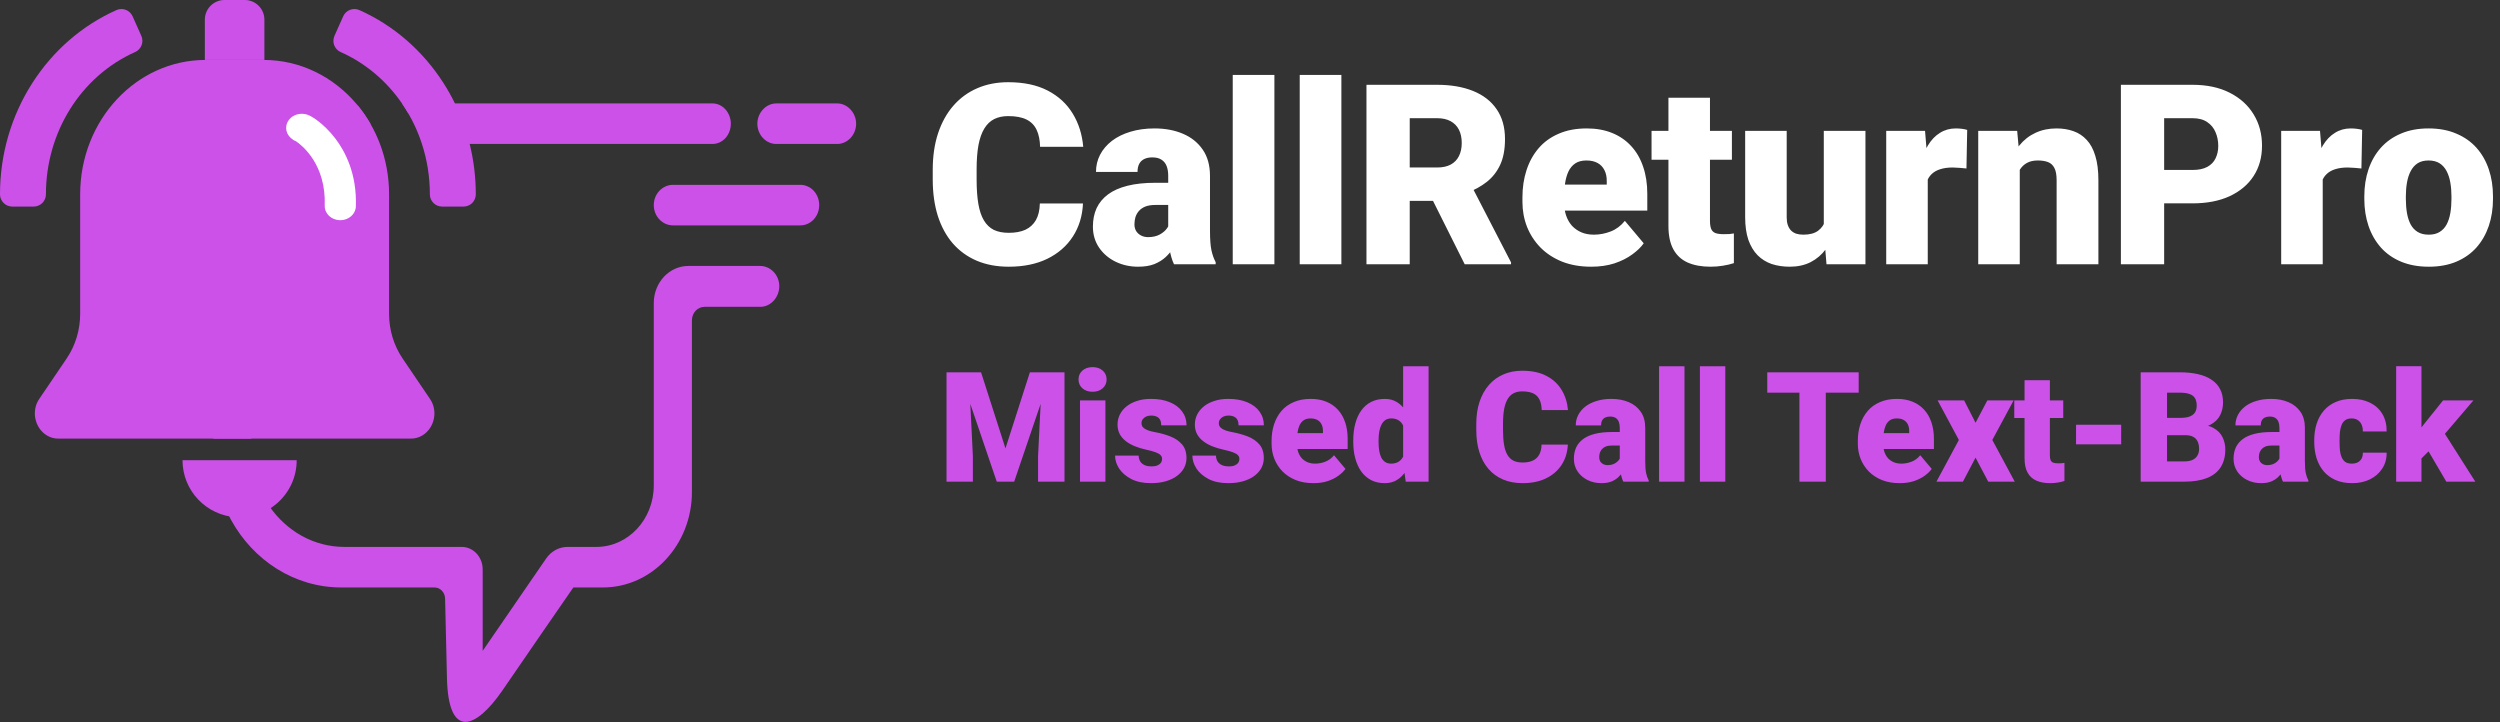 <svg width="5071" height="1465" viewBox="0 0 5071 1465" fill="none" xmlns="http://www.w3.org/2000/svg">
<rect x="0" y="0" width="5071" height="1465" fill="#333333" stroke="none"/>
<path d="M2109.22 412.75H2196.72C2195.55 438.083 2188.72 460.417 2176.22 479.75C2163.72 499.083 2146.39 514.167 2124.22 525C2102.22 535.667 2076.22 541 2046.22 541C2021.89 541 2000.14 536.917 1980.97 528.75C1961.97 520.583 1945.8 508.833 1932.47 493.5C1919.3 478.167 1909.22 459.583 1902.22 437.75C1895.39 415.917 1891.97 391.333 1891.97 364V344.25C1891.97 316.917 1895.55 292.333 1902.72 270.5C1910.05 248.5 1920.39 229.833 1933.72 214.5C1947.22 199 1963.39 187.167 1982.22 179C2001.05 170.833 2021.97 166.75 2044.97 166.75C2076.64 166.75 2103.39 172.417 2125.22 183.75C2147.05 195.083 2163.97 210.667 2175.97 230.5C2187.97 250.167 2195.05 272.583 2197.22 297.75H2109.72C2109.39 284.083 2107.05 272.667 2102.72 263.5C2098.39 254.167 2091.55 247.167 2082.22 242.5C2072.89 237.833 2060.47 235.5 2044.97 235.5C2034.14 235.5 2024.72 237.5 2016.72 241.5C2008.72 245.5 2002.05 251.833 1996.72 260.5C1991.39 269.167 1987.39 280.417 1984.72 294.25C1982.22 307.917 1980.97 324.417 1980.97 343.75V364C1980.97 383.333 1982.14 399.833 1984.47 413.5C1986.8 427.167 1990.55 438.333 1995.72 447C2000.89 455.667 2007.55 462.083 2015.72 466.25C2024.05 470.25 2034.22 472.25 2046.22 472.25C2059.55 472.25 2070.8 470.167 2079.97 466C2089.14 461.667 2096.22 455.167 2101.22 446.5C2106.22 437.667 2108.89 426.417 2109.22 412.75ZM2369.6 468V356.5C2369.6 348.833 2368.52 342.25 2366.35 336.75C2364.18 331.25 2360.77 327 2356.1 324C2351.43 320.833 2345.18 319.25 2337.35 319.25C2331.02 319.25 2325.6 320.333 2321.1 322.5C2316.6 324.667 2313.18 327.917 2310.85 332.25C2308.52 336.583 2307.35 342.083 2307.35 348.75H2223.1C2223.1 336.25 2225.85 324.667 2231.35 314C2237.02 303.167 2245.02 293.75 2255.35 285.75C2265.85 277.75 2278.35 271.583 2292.85 267.25C2307.52 262.75 2323.85 260.5 2341.85 260.5C2363.35 260.5 2382.52 264.083 2399.35 271.25C2416.35 278.417 2429.77 289.167 2439.6 303.5C2449.43 317.667 2454.35 335.5 2454.35 357V467.75C2454.35 485.417 2455.35 498.833 2457.35 508C2459.35 517 2462.18 524.917 2465.85 531.75V536H2381.35C2377.35 527.667 2374.35 517.5 2372.35 505.5C2370.52 493.333 2369.6 480.833 2369.6 468ZM2379.85 370.75L2380.35 415.75H2343.1C2335.27 415.75 2328.6 416.833 2323.1 419C2317.77 421.167 2313.43 424.167 2310.1 428C2306.93 431.667 2304.6 435.833 2303.1 440.5C2301.77 445.167 2301.1 450.083 2301.1 455.25C2301.1 460.25 2302.27 464.75 2304.6 468.75C2307.1 472.583 2310.43 475.583 2314.6 477.75C2318.77 479.917 2323.43 481 2328.6 481C2337.93 481 2345.85 479.25 2352.35 475.75C2359.02 472.083 2364.1 467.667 2367.6 462.5C2371.1 457.333 2372.85 452.5 2372.85 448L2391.35 482.5C2388.02 489.167 2384.18 495.917 2379.85 502.75C2375.68 509.583 2370.43 515.917 2364.1 521.75C2357.93 527.417 2350.35 532.083 2341.35 535.75C2332.35 539.25 2321.43 541 2308.6 541C2291.93 541 2276.6 537.583 2262.6 530.75C2248.77 523.917 2237.68 514.417 2229.35 502.25C2221.02 489.917 2216.85 475.75 2216.85 459.75C2216.85 445.75 2219.35 433.25 2224.35 422.25C2229.52 411.25 2237.27 401.917 2247.6 394.25C2257.93 386.583 2271.1 380.75 2287.1 376.75C2303.1 372.75 2321.93 370.75 2343.6 370.75H2379.85ZM2584.98 152V536H2500.48V152H2584.98ZM2720.86 152V536H2636.36V152H2720.86ZM2771.74 172H2914.99C2942.99 172 2967.32 176.167 2987.99 184.5C3008.66 192.833 3024.57 205.167 3035.74 221.5C3047.07 237.833 3052.74 258 3052.74 282C3052.74 302.833 3049.49 320.25 3042.99 334.25C3036.49 348.25 3027.41 359.833 3015.74 369C3004.24 378 2990.82 385.417 2975.49 391.25L2946.74 407.5H2826.49L2825.99 339.75H2914.99C2926.16 339.75 2935.41 337.75 2942.74 333.75C2950.07 329.75 2955.57 324.083 2959.24 316.75C2963.07 309.25 2964.99 300.333 2964.99 290C2964.99 279.5 2963.07 270.5 2959.24 263C2955.41 255.5 2949.74 249.75 2942.24 245.75C2934.91 241.75 2925.82 239.75 2914.99 239.75H2859.49V536H2771.74V172ZM2970.99 536L2890.49 375L2983.49 374.5L3064.99 532.25V536H2970.99ZM3227.62 541C3205.62 541 3185.95 537.583 3168.62 530.75C3151.29 523.75 3136.62 514.167 3124.62 502C3112.79 489.833 3103.7 475.833 3097.37 460C3091.2 444.167 3088.12 427.417 3088.12 409.75V400.25C3088.12 380.417 3090.87 362.083 3096.37 345.25C3101.87 328.25 3110.04 313.417 3120.87 300.75C3131.7 288.083 3145.29 278.25 3161.62 271.25C3177.95 264.083 3196.95 260.5 3218.62 260.5C3237.79 260.5 3254.95 263.583 3270.12 269.75C3285.29 275.917 3298.12 284.75 3308.62 296.25C3319.29 307.75 3327.37 321.667 3332.87 338C3338.54 354.333 3341.37 372.667 3341.37 393V427.25H3120.37V374.5H3259.12V368C3259.29 359 3257.7 351.333 3254.37 345C3251.2 338.667 3246.54 333.833 3240.37 330.5C3234.2 327.167 3226.7 325.5 3217.87 325.5C3208.7 325.5 3201.12 327.5 3195.12 331.5C3189.29 335.5 3184.7 341 3181.37 348C3178.2 354.833 3175.95 362.75 3174.62 371.75C3173.29 380.75 3172.62 390.25 3172.62 400.25V409.75C3172.62 419.75 3173.95 428.833 3176.62 437C3179.45 445.167 3183.45 452.167 3188.62 458C3193.95 463.667 3200.29 468.083 3207.62 471.25C3215.12 474.417 3223.62 476 3233.12 476C3244.62 476 3255.95 473.833 3267.12 469.5C3278.29 465.167 3287.87 458 3295.87 448L3334.12 493.5C3328.62 501.333 3320.79 508.917 3310.62 516.25C3300.62 523.583 3288.62 529.583 3274.62 534.25C3260.62 538.75 3244.95 541 3227.62 541ZM3513 265.5V324H3350V265.5H3513ZM3384.25 198.25H3468.5V447.75C3468.5 454.917 3469.33 460.5 3471 464.5C3472.67 468.333 3475.5 471.083 3479.5 472.75C3483.67 474.25 3489.17 475 3496 475C3500.83 475 3504.83 474.917 3508 474.75C3511.17 474.417 3514.17 474 3517 473.5V533.75C3509.83 536.083 3502.33 537.833 3494.5 539C3486.67 540.333 3478.33 541 3469.5 541C3451.5 541 3436.08 538.167 3423.25 532.5C3410.58 526.833 3400.92 517.917 3394.25 505.75C3387.58 493.583 3384.25 477.75 3384.25 458.25V198.25ZM3699.38 470.25V265.5H3783.88V536H3704.88L3699.38 470.25ZM3707.38 415.25L3729.38 414.75C3729.38 432.917 3727.21 449.75 3722.88 465.25C3718.55 480.583 3712.13 493.917 3703.63 505.25C3695.3 516.583 3684.96 525.417 3672.63 531.75C3660.46 537.917 3646.38 541 3630.38 541C3617.05 541 3604.8 539.167 3593.63 535.5C3582.63 531.667 3573.13 525.75 3565.13 517.75C3557.13 509.583 3550.88 499.167 3546.38 486.5C3542.05 473.667 3539.88 458.333 3539.88 440.5V265.5H3624.13V441C3624.13 447 3624.88 452.167 3626.38 456.5C3627.88 460.833 3630.05 464.5 3632.88 467.5C3635.71 470.333 3639.21 472.5 3643.38 474C3647.71 475.333 3652.63 476 3658.13 476C3670.8 476 3680.71 473.333 3687.88 468C3695.05 462.667 3700.05 455.417 3702.88 446.25C3705.88 437.083 3707.38 426.75 3707.38 415.25ZM3910.26 332.5V536H3826.01V265.5H3904.76L3910.26 332.5ZM3990.26 263.5L3988.76 341.75C3985.43 341.417 3980.93 341 3975.26 340.5C3969.59 340 3964.84 339.75 3961.01 339.75C3951.18 339.75 3942.68 340.917 3935.51 343.25C3928.51 345.417 3922.68 348.75 3918.01 353.25C3913.51 357.583 3910.18 363.083 3908.01 369.75C3906.01 376.417 3905.09 384.167 3905.26 393L3890.01 383C3890.01 364.833 3891.76 348.333 3895.26 333.5C3898.93 318.5 3904.09 305.583 3910.76 294.75C3917.43 283.75 3925.51 275.333 3935.01 269.5C3944.51 263.5 3955.18 260.5 3967.01 260.5C3971.18 260.5 3975.26 260.75 3979.26 261.25C3983.43 261.75 3987.09 262.5 3990.26 263.5ZM4096.89 323.25V536H4012.64V265.5H4091.64L4096.89 323.25ZM4086.89 391.5L4067.14 392C4067.14 371.333 4069.64 352.917 4074.64 336.75C4079.64 320.417 4086.72 306.583 4095.89 295.25C4105.06 283.917 4115.97 275.333 4128.64 269.5C4141.47 263.5 4155.72 260.5 4171.39 260.5C4183.89 260.5 4195.31 262.333 4205.64 266C4216.14 269.667 4225.14 275.583 4232.64 283.75C4240.31 291.917 4246.14 302.75 4250.14 316.25C4254.31 329.583 4256.39 346.083 4256.39 365.75V536H4171.64V365.5C4171.64 354.667 4170.14 346.417 4167.14 340.75C4164.14 334.917 4159.81 330.917 4154.14 328.75C4148.47 326.583 4141.56 325.5 4133.39 325.5C4124.72 325.5 4117.39 327.167 4111.39 330.5C4105.39 333.833 4100.56 338.5 4096.89 344.5C4093.39 350.333 4090.81 357.25 4089.14 365.25C4087.64 373.25 4086.89 382 4086.89 391.5ZM4447.27 412.5H4356.77V344.75H4447.27C4459.6 344.75 4469.6 342.667 4477.27 338.5C4484.94 334.333 4490.52 328.583 4494.02 321.25C4497.69 313.75 4499.52 305.333 4499.52 296C4499.52 286 4497.69 276.75 4494.02 268.25C4490.52 259.75 4484.94 252.917 4477.27 247.75C4469.6 242.417 4459.6 239.75 4447.27 239.75H4389.77V536H4302.02V172H4447.27C4476.44 172 4501.52 177.333 4522.52 188C4543.69 198.667 4559.94 213.333 4571.27 232C4582.6 250.5 4588.27 271.667 4588.27 295.5C4588.27 319 4582.6 339.5 4571.27 357C4559.94 374.5 4543.69 388.167 4522.52 398C4501.52 407.667 4476.44 412.5 4447.27 412.5ZM4711.4 332.5V536H4627.15V265.5H4705.9L4711.4 332.5ZM4791.4 263.5L4789.9 341.75C4786.57 341.417 4782.07 341 4776.4 340.5C4770.73 340 4765.98 339.75 4762.15 339.75C4752.32 339.75 4743.82 340.917 4736.65 343.25C4729.65 345.417 4723.82 348.75 4719.15 353.25C4714.65 357.583 4711.32 363.083 4709.15 369.75C4707.15 376.417 4706.23 384.167 4706.4 393L4691.15 383C4691.15 364.833 4692.9 348.333 4696.4 333.5C4700.07 318.5 4705.23 305.583 4711.9 294.75C4718.57 283.75 4726.65 275.333 4736.15 269.5C4745.65 263.5 4756.32 260.5 4768.15 260.5C4772.32 260.5 4776.4 260.75 4780.4 261.25C4784.57 261.75 4788.23 262.5 4791.4 263.5ZM4795.78 403.5V398.25C4795.78 378.417 4798.61 360.167 4804.28 343.5C4809.95 326.667 4818.28 312.083 4829.28 299.75C4840.28 287.417 4853.86 277.833 4870.03 271C4886.2 264 4904.86 260.5 4926.03 260.5C4947.36 260.5 4966.11 264 4982.28 271C4998.61 277.833 5012.28 287.417 5023.28 299.75C5034.28 312.083 5042.61 326.667 5048.28 343.5C5053.95 360.167 5056.78 378.417 5056.78 398.25V403.5C5056.78 423.167 5053.95 441.417 5048.28 458.25C5042.61 474.917 5034.28 489.5 5023.28 502C5012.28 514.333 4998.7 523.917 4982.53 530.75C4966.36 537.583 4947.7 541 4926.53 541C4905.36 541 4886.61 537.583 4870.28 530.75C4853.95 523.917 4840.28 514.333 4829.28 502C4818.28 489.5 4809.95 474.917 4804.28 458.25C4798.61 441.417 4795.78 423.167 4795.78 403.5ZM4880.03 398.25V403.5C4880.03 413.667 4880.78 423.167 4882.28 432C4883.78 440.833 4886.28 448.583 4889.78 455.25C4893.28 461.75 4898.03 466.833 4904.03 470.5C4910.03 474.167 4917.53 476 4926.53 476C4935.36 476 4942.7 474.167 4948.53 470.5C4954.53 466.833 4959.28 461.75 4962.78 455.25C4966.28 448.583 4968.78 440.833 4970.28 432C4971.78 423.167 4972.53 413.667 4972.53 403.5V398.25C4972.53 388.417 4971.78 379.167 4970.28 370.5C4968.78 361.667 4966.28 353.917 4962.78 347.25C4959.28 340.417 4954.53 335.083 4948.53 331.25C4942.53 327.417 4935.03 325.5 4926.03 325.5C4917.2 325.5 4909.78 327.417 4903.78 331.25C4897.95 335.083 4893.28 340.417 4889.78 347.25C4886.28 353.917 4883.78 361.667 4882.28 370.5C4880.78 379.167 4880.03 388.417 4880.03 398.25Z" fill="white"/>
<path d="M1946.42 755.188H1989.99L2039.5 909.512L2089.01 755.188H2132.58L2057.17 977H2021.83L1946.42 755.188ZM1919.91 755.188H1965L1973.38 925.203V977H1919.91V755.188ZM2114 755.188H2159.24V977H2105.62V925.203L2114 755.188ZM2242.2 812.164V977H2190.7V812.164H2242.2ZM2187.66 769.66C2187.66 762.348 2190.3 756.355 2195.58 751.684C2200.86 747.012 2207.72 744.676 2216.15 744.676C2224.58 744.676 2231.43 747.012 2236.71 751.684C2241.99 756.355 2244.63 762.348 2244.63 769.66C2244.63 776.973 2241.99 782.965 2236.71 787.637C2231.43 792.309 2224.58 794.645 2216.15 794.645C2207.72 794.645 2200.86 792.309 2195.58 787.637C2190.3 782.965 2187.66 776.973 2187.66 769.66ZM2357.14 930.688C2357.14 927.844 2356.18 925.406 2354.25 923.375C2352.42 921.242 2349.17 919.312 2344.5 917.586C2339.83 915.758 2333.28 913.93 2324.85 912.102C2316.82 910.375 2309.26 908.09 2302.15 905.246C2295.14 902.402 2288.99 898.949 2283.71 894.887C2278.43 890.824 2274.27 886 2271.22 880.414C2268.28 874.828 2266.8 868.43 2266.8 861.219C2266.8 854.211 2268.28 847.609 2271.22 841.414C2274.27 835.117 2278.69 829.582 2284.47 824.809C2290.37 819.934 2297.53 816.125 2305.96 813.383C2314.39 810.539 2323.98 809.117 2334.75 809.117C2349.58 809.117 2362.37 811.402 2373.14 815.973C2383.9 820.441 2392.18 826.738 2397.97 834.863C2403.86 842.887 2406.81 852.18 2406.81 862.742H2355.47C2355.47 858.578 2354.76 855.023 2353.33 852.078C2352.01 849.133 2349.83 846.898 2346.78 845.375C2343.74 843.75 2339.67 842.938 2334.6 842.938C2331.04 842.938 2327.79 843.598 2324.85 844.918C2322 846.238 2319.72 848.066 2317.99 850.402C2316.26 852.738 2315.4 855.48 2315.4 858.629C2315.4 860.863 2315.91 862.895 2316.92 864.723C2318.04 866.449 2319.72 868.074 2321.95 869.598C2324.19 871.02 2327.03 872.34 2330.48 873.559C2333.94 874.676 2338.1 875.691 2342.97 876.605C2354.05 878.637 2364.4 881.531 2374.05 885.289C2383.7 889.047 2391.52 894.379 2397.51 901.285C2403.61 908.191 2406.65 917.484 2406.65 929.164C2406.65 936.477 2404.98 943.23 2401.63 949.426C2398.28 955.52 2393.45 960.902 2387.15 965.574C2380.86 970.145 2373.29 973.699 2364.46 976.238C2355.62 978.777 2345.67 980.047 2334.6 980.047C2318.85 980.047 2305.55 977.254 2294.68 971.668C2283.81 965.98 2275.59 958.871 2270 950.34C2264.52 941.707 2261.78 932.973 2261.78 924.137H2309.61C2309.81 929.215 2311.03 933.379 2313.27 936.629C2315.6 939.879 2318.7 942.266 2322.56 943.789C2326.42 945.312 2330.89 946.074 2335.97 946.074C2340.64 946.074 2344.5 945.414 2347.55 944.094C2350.69 942.773 2353.08 940.996 2354.71 938.762C2356.33 936.426 2357.14 933.734 2357.14 930.688ZM2513.98 930.688C2513.98 927.844 2513.02 925.406 2511.09 923.375C2509.26 921.242 2506.01 919.312 2501.34 917.586C2496.67 915.758 2490.12 913.93 2481.69 912.102C2473.66 910.375 2466.1 908.09 2458.99 905.246C2451.98 902.402 2445.84 898.949 2440.55 894.887C2435.27 890.824 2431.11 886 2428.06 880.414C2425.12 874.828 2423.64 868.43 2423.64 861.219C2423.64 854.211 2425.12 847.609 2428.06 841.414C2431.11 835.117 2435.53 829.582 2441.32 824.809C2447.21 819.934 2454.37 816.125 2462.8 813.383C2471.23 810.539 2480.82 809.117 2491.59 809.117C2506.42 809.117 2519.21 811.402 2529.98 815.973C2540.75 820.441 2549.02 826.738 2554.81 834.863C2560.7 842.887 2563.65 852.18 2563.65 862.742H2512.31C2512.31 858.578 2511.6 855.023 2510.18 852.078C2508.85 849.133 2506.67 846.898 2503.62 845.375C2500.58 843.75 2496.52 842.938 2491.44 842.938C2487.88 842.938 2484.63 843.598 2481.69 844.918C2478.84 846.238 2476.56 848.066 2474.83 850.402C2473.1 852.738 2472.24 855.48 2472.24 858.629C2472.24 860.863 2472.75 862.895 2473.77 864.723C2474.88 866.449 2476.56 868.074 2478.79 869.598C2481.03 871.02 2483.87 872.34 2487.32 873.559C2490.78 874.676 2494.94 875.691 2499.82 876.605C2510.89 878.637 2521.25 881.531 2530.89 885.289C2540.54 889.047 2548.36 894.379 2554.35 901.285C2560.45 908.191 2563.5 917.484 2563.5 929.164C2563.5 936.477 2561.82 943.23 2558.47 949.426C2555.12 955.52 2550.29 960.902 2544 965.574C2537.7 970.145 2530.13 973.699 2521.3 976.238C2512.46 978.777 2502.51 980.047 2491.44 980.047C2475.69 980.047 2462.39 977.254 2451.52 971.668C2440.66 965.98 2432.43 958.871 2426.84 950.34C2421.36 941.707 2418.62 932.973 2418.62 924.137H2466.45C2466.66 929.215 2467.87 933.379 2470.11 936.629C2472.44 939.879 2475.54 942.266 2479.4 943.789C2483.26 945.312 2487.73 946.074 2492.81 946.074C2497.48 946.074 2501.34 945.414 2504.39 944.094C2507.53 942.773 2509.92 940.996 2511.55 938.762C2513.17 936.426 2513.98 933.734 2513.98 930.688ZM2664.27 980.047C2650.87 980.047 2638.88 977.965 2628.32 973.801C2617.76 969.535 2608.82 963.695 2601.51 956.281C2594.3 948.867 2588.76 940.336 2584.9 930.688C2581.15 921.039 2579.27 910.832 2579.27 900.066V894.277C2579.27 882.191 2580.94 871.02 2584.29 860.762C2587.65 850.402 2592.62 841.363 2599.22 833.645C2605.82 825.926 2614.1 819.934 2624.06 815.668C2634.01 811.301 2645.59 809.117 2658.79 809.117C2670.47 809.117 2680.93 810.996 2690.17 814.754C2699.41 818.512 2707.23 823.895 2713.63 830.902C2720.13 837.91 2725.06 846.391 2728.41 856.344C2731.86 866.297 2733.59 877.469 2733.59 889.859V910.73H2598.92V878.586H2683.47V874.625C2683.57 869.141 2682.61 864.469 2680.57 860.609C2678.65 856.75 2675.8 853.805 2672.04 851.773C2668.29 849.742 2663.72 848.727 2658.33 848.727C2652.75 848.727 2648.13 849.945 2644.47 852.383C2640.91 854.82 2638.12 858.172 2636.09 862.438C2634.16 866.602 2632.79 871.426 2631.98 876.91C2631.16 882.395 2630.76 888.184 2630.76 894.277V900.066C2630.76 906.16 2631.57 911.695 2633.2 916.672C2634.92 921.648 2637.36 925.914 2640.51 929.469C2643.76 932.922 2647.62 935.613 2652.09 937.543C2656.66 939.473 2661.84 940.438 2667.63 940.438C2674.63 940.438 2681.54 939.117 2688.34 936.477C2695.15 933.836 2700.99 929.469 2705.86 923.375L2729.17 951.102C2725.82 955.875 2721.05 960.496 2714.85 964.965C2708.76 969.434 2701.45 973.09 2692.91 975.934C2684.38 978.676 2674.84 980.047 2664.27 980.047ZM2846.1 939.219V743H2897.74V977H2851.43L2846.1 939.219ZM2744.94 896.562V893.363C2744.94 880.871 2746.31 869.496 2749.06 859.238C2751.8 848.879 2755.86 839.992 2761.24 832.578C2766.63 825.062 2773.33 819.273 2781.35 815.211C2789.38 811.148 2798.62 809.117 2809.08 809.117C2818.42 809.117 2826.6 811.301 2833.61 815.668C2840.61 819.934 2846.61 825.926 2851.58 833.645C2856.56 841.363 2860.62 850.402 2863.77 860.762C2866.92 871.02 2869.31 882.09 2870.93 893.973V897.781C2869.31 908.953 2866.92 919.516 2863.77 929.469C2860.62 939.32 2856.56 948.055 2851.58 955.672C2846.61 963.289 2840.56 969.281 2833.45 973.648C2826.45 977.914 2818.22 980.047 2808.78 980.047C2798.31 980.047 2789.07 977.965 2781.05 973.801C2773.13 969.637 2766.47 963.797 2761.09 956.281C2755.81 948.766 2751.8 939.93 2749.06 929.773C2746.31 919.617 2744.94 908.547 2744.94 896.562ZM2796.28 893.363V896.562C2796.28 902.758 2796.69 908.496 2797.5 913.777C2798.31 919.059 2799.69 923.73 2801.61 927.793C2803.65 931.754 2806.29 934.852 2809.54 937.086C2812.89 939.32 2817 940.438 2821.88 940.438C2828.48 940.438 2833.91 938.863 2838.18 935.715C2842.54 932.566 2845.74 928.098 2847.78 922.309C2849.91 916.52 2850.82 909.715 2850.52 901.895V889.859C2850.72 883.156 2850.26 877.266 2849.15 872.188C2848.03 867.008 2846.25 862.691 2843.81 859.238C2841.48 855.785 2838.48 853.195 2834.83 851.469C2831.27 849.641 2827.06 848.727 2822.18 848.727C2817.41 848.727 2813.35 849.844 2809.99 852.078C2806.74 854.312 2804.1 857.461 2802.07 861.523C2800.04 865.484 2798.57 870.207 2797.65 875.691C2796.74 881.074 2796.28 886.965 2796.28 893.363ZM3126.87 901.895H3180.2C3179.48 917.332 3175.32 930.941 3167.7 942.723C3160.09 954.504 3149.52 963.695 3136.02 970.297C3122.61 976.797 3106.77 980.047 3088.48 980.047C3073.66 980.047 3060.4 977.559 3048.72 972.582C3037.14 967.605 3027.29 960.445 3019.17 951.102C3011.14 941.758 3005 930.434 3000.73 917.129C2996.57 903.824 2994.49 888.844 2994.49 872.188V860.152C2994.49 843.496 2996.67 828.516 3001.04 815.211C3005.51 801.805 3011.8 790.43 3019.93 781.086C3028.16 771.641 3038.01 764.43 3049.48 759.453C3060.96 754.477 3073.71 751.988 3087.72 751.988C3107.02 751.988 3123.32 755.441 3136.62 762.348C3149.93 769.254 3160.24 778.75 3167.55 790.836C3174.86 802.82 3179.18 816.48 3180.5 831.816H3127.18C3126.98 823.488 3125.55 816.531 3122.91 810.945C3120.27 805.258 3116.11 800.992 3110.42 798.148C3104.73 795.305 3097.17 793.883 3087.72 793.883C3081.12 793.883 3075.38 795.102 3070.51 797.539C3065.63 799.977 3061.57 803.836 3058.32 809.117C3055.07 814.398 3052.63 821.254 3051.01 829.684C3049.48 838.012 3048.72 848.066 3048.72 859.848V872.188C3048.72 883.969 3049.43 894.023 3050.86 902.352C3052.28 910.68 3054.56 917.484 3057.71 922.766C3060.86 928.047 3064.92 931.957 3069.9 934.496C3074.98 936.934 3081.17 938.152 3088.48 938.152C3096.61 938.152 3103.46 936.883 3109.05 934.344C3114.64 931.703 3118.95 927.742 3122 922.461C3125.05 917.078 3126.67 910.223 3126.87 901.895ZM3285.54 935.562V867.617C3285.54 862.945 3284.88 858.934 3283.56 855.582C3282.24 852.23 3280.16 849.641 3277.32 847.812C3274.47 845.883 3270.67 844.918 3265.89 844.918C3262.03 844.918 3258.73 845.578 3255.99 846.898C3253.25 848.219 3251.17 850.199 3249.74 852.84C3248.32 855.48 3247.61 858.832 3247.61 862.895H3196.27C3196.27 855.277 3197.95 848.219 3201.3 841.719C3204.75 835.117 3209.63 829.379 3215.92 824.504C3222.32 819.629 3229.94 815.871 3238.77 813.23C3247.71 810.488 3257.67 809.117 3268.63 809.117C3281.74 809.117 3293.42 811.301 3303.67 815.668C3314.03 820.035 3322.21 826.586 3328.2 835.32C3334.19 843.953 3337.19 854.82 3337.19 867.922V935.41C3337.19 946.176 3337.8 954.352 3339.02 959.938C3340.24 965.422 3341.96 970.246 3344.2 974.41V977H3292.7C3290.27 971.922 3288.44 965.727 3287.22 958.414C3286.1 951 3285.54 943.383 3285.54 935.562ZM3291.79 876.301L3292.09 903.723H3269.4C3264.62 903.723 3260.56 904.383 3257.21 905.703C3253.96 907.023 3251.32 908.852 3249.29 911.188C3247.36 913.422 3245.93 915.961 3245.02 918.805C3244.21 921.648 3243.8 924.645 3243.8 927.793C3243.8 930.84 3244.51 933.582 3245.93 936.02C3247.46 938.355 3249.49 940.184 3252.03 941.504C3254.57 942.824 3257.41 943.484 3260.56 943.484C3266.25 943.484 3271.07 942.418 3275.03 940.285C3279.09 938.051 3282.19 935.359 3284.33 932.211C3286.46 929.062 3287.52 926.117 3287.52 923.375L3298.8 944.398C3296.77 948.461 3294.43 952.574 3291.79 956.738C3289.25 960.902 3286.05 964.762 3282.19 968.316C3278.43 971.77 3273.81 974.613 3268.33 976.848C3262.84 978.98 3256.19 980.047 3248.37 980.047C3238.22 980.047 3228.87 977.965 3220.34 973.801C3211.91 969.637 3205.16 963.848 3200.08 956.434C3195 948.918 3192.46 940.285 3192.46 930.535C3192.46 922.004 3193.99 914.387 3197.03 907.684C3200.18 900.98 3204.9 895.293 3211.2 890.621C3217.5 885.949 3225.52 882.395 3235.27 879.957C3245.02 877.52 3256.5 876.301 3269.7 876.301H3291.79ZM3416.79 743V977H3365.3V743H3416.79ZM3499.59 743V977H3448.1V743H3499.59ZM3703.44 755.188V977H3649.96V755.188H3703.44ZM3770.16 755.188V796.473H3584.76V755.188H3770.16ZM3853.42 980.047C3840.01 980.047 3828.03 977.965 3817.47 973.801C3806.9 969.535 3797.97 963.695 3790.65 956.281C3783.44 948.867 3777.91 940.336 3774.05 930.688C3770.29 921.039 3768.41 910.832 3768.41 900.066V894.277C3768.41 882.191 3770.09 871.02 3773.44 860.762C3776.79 850.402 3781.77 841.363 3788.37 833.645C3794.97 825.926 3803.25 819.934 3813.2 815.668C3823.15 811.301 3834.73 809.117 3847.94 809.117C3859.62 809.117 3870.08 810.996 3879.32 814.754C3888.56 818.512 3896.38 823.895 3902.78 830.902C3909.28 837.91 3914.21 846.391 3917.56 856.344C3921.01 866.297 3922.74 877.469 3922.74 889.859V910.73H3788.06V878.586H3872.62V874.625C3872.72 869.141 3871.75 864.469 3869.72 860.609C3867.79 856.75 3864.95 853.805 3861.19 851.773C3857.43 849.742 3852.86 848.727 3847.48 848.727C3841.89 848.727 3837.27 849.945 3833.62 852.383C3830.06 854.82 3827.27 858.172 3825.24 862.438C3823.31 866.602 3821.94 871.426 3821.12 876.91C3820.31 882.395 3819.9 888.184 3819.9 894.277V900.066C3819.9 906.16 3820.72 911.695 3822.34 916.672C3824.07 921.648 3826.51 925.914 3829.65 929.469C3832.9 932.922 3836.76 935.613 3841.23 937.543C3845.8 939.473 3850.98 940.438 3856.77 940.438C3863.78 940.438 3870.69 939.117 3877.49 936.477C3884.3 933.836 3890.14 929.469 3895.01 923.375L3918.32 951.102C3914.97 955.875 3910.19 960.496 3904 964.965C3897.9 969.434 3890.59 973.09 3882.06 975.934C3873.53 978.676 3863.98 980.047 3853.42 980.047ZM3984.06 812.164L4007.21 857.562L4031.13 812.164H4084.45L4041.19 892.449L4086.74 977H4032.96L4007.21 928.25L3981.62 977H3927.84L3973.39 892.449L3930.28 812.164H3984.06ZM4185.08 812.164V847.812H4085.75V812.164H4185.08ZM4106.62 771.184H4157.96V923.223C4157.96 927.59 4158.47 930.992 4159.49 933.43C4160.5 935.766 4162.23 937.441 4164.66 938.457C4167.2 939.371 4170.56 939.828 4174.72 939.828C4177.66 939.828 4180.1 939.777 4182.03 939.676C4183.96 939.473 4185.79 939.219 4187.52 938.914V975.629C4183.15 977.051 4178.58 978.117 4173.81 978.828C4169.03 979.641 4163.95 980.047 4158.57 980.047C4147.6 980.047 4138.21 978.32 4130.39 974.867C4122.67 971.414 4116.78 965.98 4112.72 958.566C4108.65 951.152 4106.62 941.504 4106.62 929.621V771.184ZM4302.62 861.523V901.285H4211.06V861.523H4302.62ZM4432.64 882.699H4375.51L4375.21 847.66H4421.52C4429.85 847.66 4436.5 846.746 4441.48 844.918C4446.46 842.988 4450.06 840.195 4452.3 836.539C4454.63 832.883 4455.8 828.312 4455.8 822.828C4455.8 816.531 4454.63 811.453 4452.3 807.594C4449.96 803.734 4446.25 800.941 4441.17 799.215C4436.2 797.387 4429.75 796.473 4421.83 796.473H4395.62V977H4342.15V755.188H4421.83C4435.54 755.188 4447.78 756.457 4458.54 758.996C4469.31 761.434 4478.45 765.191 4485.96 770.27C4493.58 775.348 4499.37 781.746 4503.33 789.465C4507.29 797.082 4509.27 806.07 4509.27 816.43C4509.27 825.469 4507.34 833.949 4503.48 841.871C4499.62 849.793 4493.17 856.242 4484.14 861.219C4475.2 866.094 4462.96 868.633 4447.42 868.836L4432.64 882.699ZM4430.51 977H4362.57L4380.85 935.867H4430.51C4437.82 935.867 4443.66 934.75 4448.03 932.516C4452.5 930.18 4455.7 927.133 4457.63 923.375C4459.66 919.516 4460.67 915.25 4460.67 910.578C4460.67 904.891 4459.71 899.965 4457.78 895.801C4455.95 891.637 4453.01 888.438 4448.94 886.203C4444.88 883.867 4439.45 882.699 4432.64 882.699H4387.7L4388.01 847.66H4441.78L4454.28 861.676C4469.1 861.066 4480.83 863.148 4489.47 867.922C4498.2 872.695 4504.45 878.992 4508.21 886.812C4511.96 894.633 4513.84 902.809 4513.84 911.34C4513.84 925.863 4510.69 938 4504.4 947.75C4498.2 957.5 4488.91 964.812 4476.52 969.688C4464.13 974.562 4448.79 977 4430.51 977ZM4623.61 935.562V867.617C4623.61 862.945 4622.95 858.934 4621.63 855.582C4620.31 852.23 4618.23 849.641 4615.38 847.812C4612.54 845.883 4608.73 844.918 4603.96 844.918C4600.1 844.918 4596.8 845.578 4594.05 846.898C4591.31 848.219 4589.23 850.199 4587.81 852.84C4586.39 855.48 4585.68 858.832 4585.68 862.895H4534.34C4534.34 855.277 4536.01 848.219 4539.36 841.719C4542.82 835.117 4547.69 829.379 4553.99 824.504C4560.39 819.629 4568 815.871 4576.84 813.23C4585.78 810.488 4595.73 809.117 4606.7 809.117C4619.8 809.117 4631.48 811.301 4641.74 815.668C4652.1 820.035 4660.27 826.586 4666.27 835.32C4672.26 843.953 4675.25 854.82 4675.25 867.922V935.41C4675.25 946.176 4675.86 954.352 4677.08 959.938C4678.3 965.422 4680.03 970.246 4682.26 974.41V977H4630.77C4628.33 971.922 4626.5 965.727 4625.29 958.414C4624.17 951 4623.61 943.383 4623.61 935.562ZM4629.86 876.301L4630.16 903.723H4607.46C4602.69 903.723 4598.63 904.383 4595.27 905.703C4592.02 907.023 4589.38 908.852 4587.35 911.188C4585.42 913.422 4584 915.961 4583.09 918.805C4582.27 921.648 4581.87 924.645 4581.87 927.793C4581.87 930.84 4582.58 933.582 4584 936.02C4585.52 938.355 4587.55 940.184 4590.09 941.504C4592.63 942.824 4595.48 943.484 4598.63 943.484C4604.31 943.484 4609.14 942.418 4613.1 940.285C4617.16 938.051 4620.26 935.359 4622.39 932.211C4624.52 929.062 4625.59 926.117 4625.59 923.375L4636.86 944.398C4634.83 948.461 4632.5 952.574 4629.86 956.738C4627.32 960.902 4624.12 964.762 4620.26 968.316C4616.5 971.77 4611.88 974.613 4606.39 976.848C4600.91 978.98 4594.26 980.047 4586.44 980.047C4576.28 980.047 4566.94 977.965 4558.41 973.801C4549.98 969.637 4543.22 963.848 4538.14 956.434C4533.07 948.918 4530.53 940.285 4530.53 930.535C4530.53 922.004 4532.05 914.387 4535.1 907.684C4538.25 900.98 4542.97 895.293 4549.27 890.621C4555.56 885.949 4563.59 882.395 4573.34 879.957C4583.09 877.52 4594.56 876.301 4607.77 876.301H4629.86ZM4770.24 940.438C4775.02 940.438 4779.08 939.574 4782.43 937.848C4785.88 936.02 4788.47 933.48 4790.2 930.23C4792.03 926.879 4792.89 922.867 4792.79 918.195H4841.08C4841.18 930.586 4838.14 941.453 4831.94 950.797C4825.85 960.039 4817.52 967.25 4806.96 972.43C4796.5 977.508 4784.67 980.047 4771.46 980.047C4758.56 980.047 4747.29 977.965 4737.64 973.801C4727.99 969.535 4719.92 963.645 4713.42 956.129C4707.02 948.512 4702.2 939.625 4698.95 929.469C4695.8 919.312 4694.22 908.293 4694.22 896.41V892.906C4694.22 881.023 4695.8 870.004 4698.95 859.848C4702.2 849.59 4707.02 840.703 4713.42 833.188C4719.92 825.57 4727.94 819.68 4737.49 815.516C4747.14 811.25 4758.36 809.117 4771.16 809.117C4784.87 809.117 4796.95 811.707 4807.42 816.887C4817.98 822.066 4826.26 829.582 4832.25 839.434C4838.24 849.285 4841.18 861.219 4841.08 875.234H4792.79C4792.89 870.258 4792.13 865.789 4790.51 861.828C4788.88 857.867 4786.34 854.719 4782.89 852.383C4779.54 849.945 4775.22 848.727 4769.94 848.727C4764.66 848.727 4760.39 849.895 4757.14 852.23C4753.89 854.566 4751.4 857.816 4749.68 861.98C4748.05 866.043 4746.93 870.715 4746.33 875.996C4745.82 881.277 4745.56 886.914 4745.56 892.906V896.41C4745.56 902.504 4745.82 908.242 4746.33 913.625C4746.93 918.906 4748.1 923.578 4749.83 927.641C4751.56 931.602 4754.04 934.75 4757.29 937.086C4760.54 939.32 4764.86 940.438 4770.24 940.438ZM4911.7 742.848V977H4860.36V742.848H4911.7ZM5017.12 812.164L4945.52 896.105L4908.04 933.582L4885.65 900.98L4916.88 860.305L4955.57 812.164H5017.12ZM4962.12 977L4918.1 901.895L4956.03 874.93L5020.93 977H4962.12Z" fill="#CC51E9"/>
<path fill-rule="evenodd" clip-rule="evenodd" d="M1623.3 374.92H1365.11C1354.45 374.92 1344.71 379.49 1337.63 386.91C1330.55 394.34 1326.14 404.62 1326.14 416.04C1326.14 438.89 1343.8 457.17 1365.11 457.17H1623.3C1633.96 457.17 1643.54 452.6 1650.48 445.18C1657.4 437.75 1661.67 427.47 1661.67 416.04C1661.67 393.19 1644.62 374.91 1623.31 374.91L1623.3 374.92ZM1698.2 209.76H1574.59C1564.23 209.76 1554.64 214.5 1547.64 222C1540.64 229.51 1536.22 239.79 1536.22 250.89C1536.22 273.74 1553.88 292.02 1574.59 292.02H1698.2C1708.55 292.02 1718.14 287.45 1725.15 280.02C1732.15 272.6 1736.57 262.31 1736.57 250.89C1736.57 228.69 1718.91 209.76 1698.21 209.76H1698.2ZM1580.63 578.47C1579.58 556.49 1562.23 539.44 1541.69 539.44H1396.32C1357.56 539.44 1326.14 573.13 1326.14 614.69V984.65C1326.14 1053.52 1274.06 1109.36 1209.82 1109.36H1151.17C1134.07 1109.36 1117.99 1118.06 1107.85 1132.83L979.1 1320.16C979.1 1320.16 979.06 1320.16 979.06 1320.14V1154.91C979.06 1129.76 960.04 1109.37 936.58 1109.37H698.66C636.24 1109.37 580.88 1076.94 546.45 1026.94C528.95 1001.54 516.86 971.61 511.98 939.08H433.94C437.51 981.02 449.77 1020.27 468.77 1054.74C513.92 1136.66 597.13 1191.61 692.33 1191.61H881.35C893.02 1191.61 902.56 1201.59 902.84 1214.11C903.76 1254.6 905.68 1338.85 906.6 1374.41C909.04 1499.76 964.45 1479.52 1018.65 1401.18C1047.78 1358.24 1162.23 1192.68 1162.96 1191.63H1222.82C1322.6 1191.63 1403.48 1104.92 1403.48 997.96V649.85C1403.48 634.68 1414.95 622.38 1429.1 622.38H1542.32C1563.65 622.38 1581.74 602.28 1580.64 578.5L1580.63 578.47ZM713.21 213.46C722.7 225.41 731.24 238.31 738.75 252.01C745.71 264.69 751.76 278.07 756.8 292.02H749.51C616.99 292.02 509.58 407.19 509.58 549.25V889.68H432.85V527.14C432.85 360.4 552.8 223.68 705.24 210.77C707.06 210.61 708.89 210.48 710.72 210.36L713.21 213.46Z" fill="#CC51E9"/>
<path fill-rule="evenodd" clip-rule="evenodd" d="M1482.43 250.88C1482.43 273.73 1465.88 292.01 1445.2 292.01H931.3C905.57 271.38 875.5 257.76 843.05 253.46C839.64 245.72 835.93 238.14 831.97 230.76C830.18 227.43 828.34 224.14 826.45 220.9C825 218.42 823.52 215.96 822.01 213.53V209.76H1445.2C1465.89 209.76 1482.43 228.69 1482.43 250.88Z" fill="#CC51E9"/>
<path d="M725.28 213.46C735.17 225.41 744.09 238.31 751.92 252.01H725.28V213.46Z" fill="#CC51E9"/>
<path d="M828.63 209.76V230.76C826.71 227.43 824.73 224.14 822.7 220.9C821.15 218.42 819.56 215.96 817.93 213.53C817.8 213.33 817.65 213.11 817.51 212.91C816.81 211.85 816.09 210.81 815.37 209.76H828.63Z" fill="#CC51E9"/>
<path d="M965.11 394.14C965.11 407.87 953.97 419.01 940.24 419.01H896.81C883.08 419.01 871.95 407.87 871.95 394.14C871.95 358.7 866.35 324.28 855.87 292.01C851.58 278.79 846.46 265.93 840.57 253.52C840.57 253.5 840.57 253.48 840.54 253.47C836.87 245.73 832.89 238.15 828.63 230.77C826.71 227.44 824.73 224.15 822.7 220.91C821.15 218.43 819.56 215.97 817.93 213.54C817.8 213.34 817.65 213.12 817.51 212.92C816.81 211.86 816.09 210.82 815.37 209.77C784.36 164.68 741.84 128.25 691.01 105.57C681.76 101.44 676.27 92.36 676.27 82.85C676.27 79.47 676.96 76.02 678.44 72.72L696.14 33.06C701.74 20.52 716.43 14.89 728.98 20.48C798.28 51.41 857.2 102.48 899.37 168.16C907.99 181.6 915.81 195.49 922.78 209.75C935.62 236.02 945.63 263.58 952.68 292C960.9 325.09 965.11 359.36 965.11 394.13V394.14Z" fill="#CC51E9"/>
<path d="M286.68 72.72C292.28 85.26 286.65 99.97 274.1 105.56C164.18 154.61 93.15 267.88 93.15 394.14C93.15 407.87 82.02 419.01 68.28 419.01H24.87C11.13 419.01 0 407.88 0 394.15C0 313.31 22.74 235.17 65.74 168.17C107.91 102.48 166.83 51.42 236.14 20.49C248.68 14.89 263.39 20.52 268.98 33.07L286.67 72.73L286.68 72.72Z" fill="#CC51E9"/>
<path d="M833.42 889.68H118.41C85.34 889.68 63.57 855.2 72.76 823.6C74.3 818.31 76.78 813.34 79.88 808.78L135.16 727.23C153.01 700.9 162.62 669.2 162.62 636.66V394.14C162.62 243.61 276.52 121.58 417.01 121.58H534.82C609.22 121.58 676.16 155.8 722.68 210.35C723.56 211.37 724.42 212.41 725.28 213.45C735.17 225.4 744.09 238.3 751.92 252C759.18 264.68 765.49 278.06 770.75 292.01C782.66 323.55 789.21 358.03 789.21 394.14V636.66C789.21 669.19 798.82 700.9 816.67 727.23L871.95 808.78C875.04 813.34 877.53 818.31 879.07 823.6C888.27 855.2 866.5 889.68 833.42 889.68Z" fill="#CC51E9"/>
<path d="M455.39 0H496.45C518.44 0 536.29 17.85 536.29 39.85V121.58H415.53V39.85C415.54 17.85 433.39 0 455.39 0Z" fill="#CC51E9"/>
<path d="M601.8 933.5C601.8 968.64 586.15 1000.12 561.42 1021.36C541.16 1038.78 514.82 1049.29 486.01 1049.29C484.13 1049.29 482.25 1049.25 480.4 1049.16C419.05 1046.23 370.21 995.57 370.21 933.5H601.8Z" fill="#CC51E9"/>
<path d="M613.18 260.37C600.8 252.24 694.61 296.02 690.25 418.02Z" fill="white"/>
<path d="M690.27 446.7C689.92 446.7 689.58 446.7 689.23 446.68C671.78 446.17 658.1 432.92 658.66 417.09C661.64 333.74 612.93 295.08 600.68 286.71C598.59 285.89 596.57 284.85 594.64 283.59C579.33 273.53 577.91 258.23 583.3 247.53C589.55 235.13 604.73 228.4 619.41 231.52C622.43 232.16 630.45 233.87 647.36 247.27C655.6 253.8 667.98 264.93 680.14 280.86C700.46 307.48 724.18 353.05 721.82 418.95C721.27 434.46 707.23 446.69 690.25 446.69L690.27 446.7Z" fill="white"/>
</svg>
